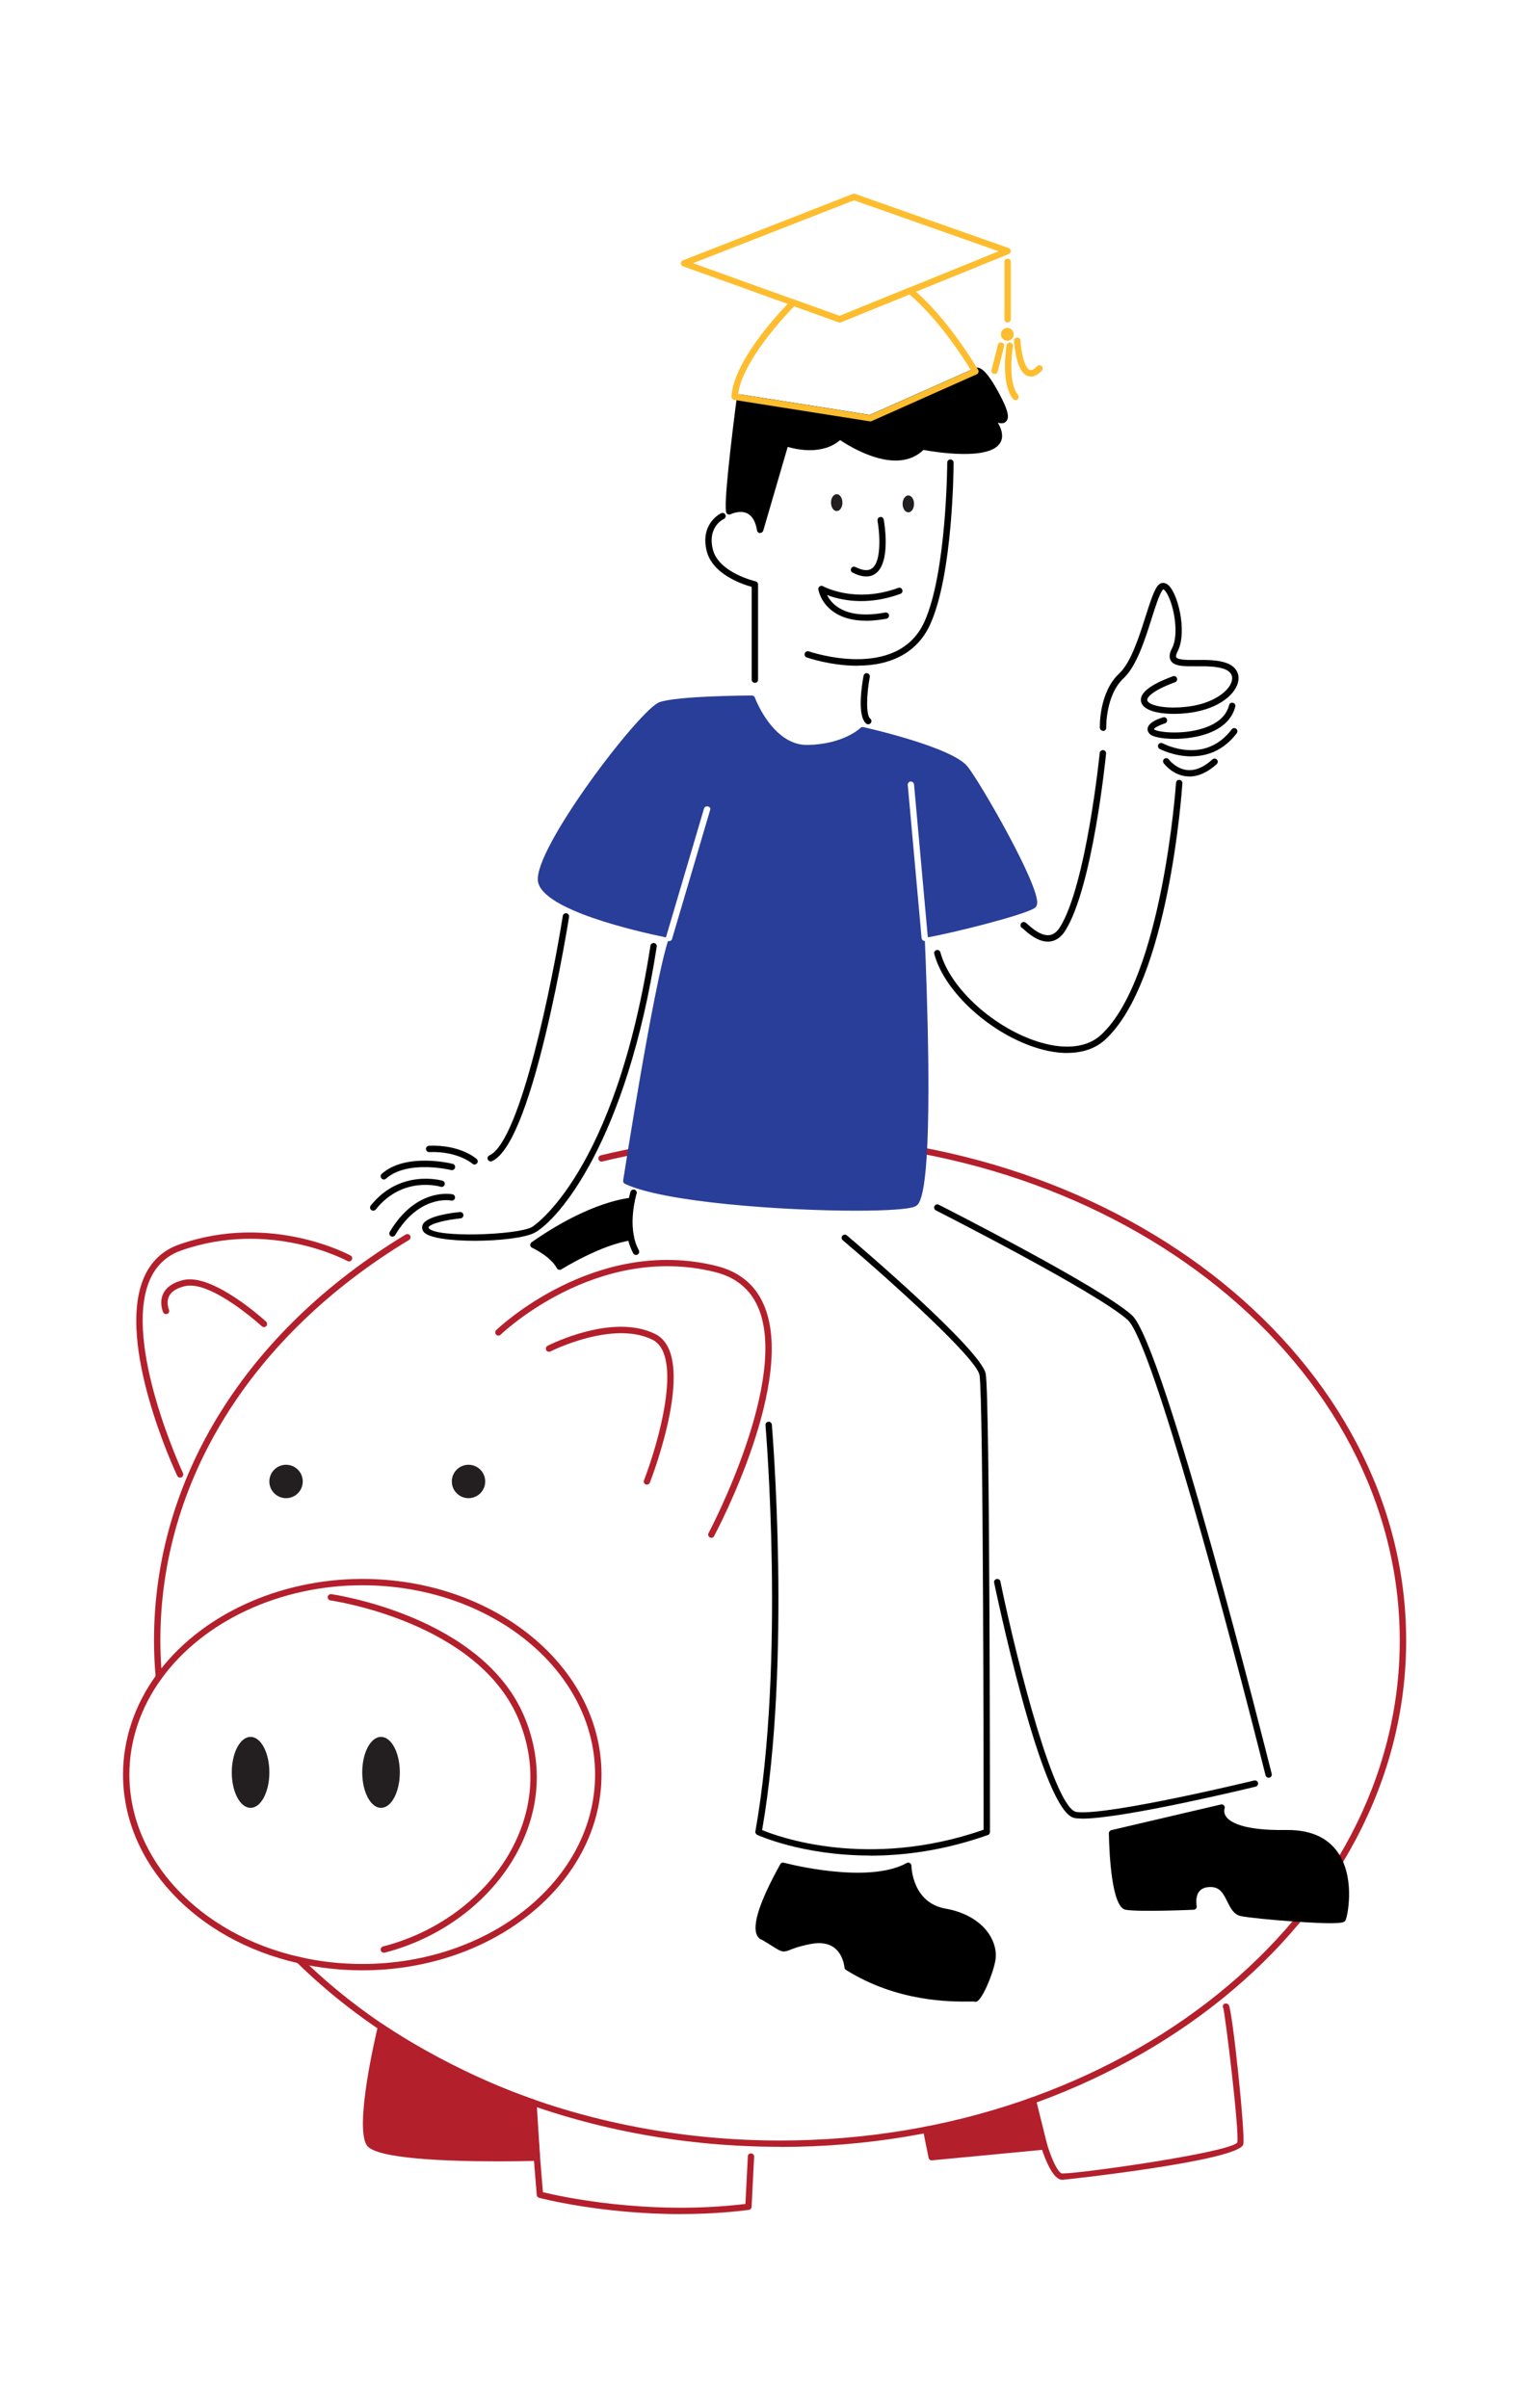 <?xml version="1.0" encoding="UTF-8"?>
<svg id="vector" xmlns="http://www.w3.org/2000/svg" version="1.1" viewBox="0 0 240.85 379.26">
  <!-- Generator: Adobe Illustrator 30.1.0, SVG Export Plug-In . SVG Version: 2.1.1 Build 136)  -->
  <defs>
    <style>
      .st0 {
        fill: #231f20;
      }

      .st1 {
        fill: #fdbd2e;
      }

      .st2 {
        fill: #293e98;
      }

      .st3 {
        fill: #b41f2c;
      }
    </style>
  </defs>
  <g>
    <path class="st3" d="M84.18,330.72c-.11-.04-11.53-3.69-23.89-11.88-.14-.09-.31-.11-.46-.05-.15.06-.27.19-.3.35-.39,1.61-3.72,15.85-1.74,18.79,1.44,2.14,12.92,2.51,20.58,2.51,2.8,0,5.1-.05,6.21-.08.14,0,.26-.06.36-.16.09-.1.14-.23.13-.37l-.54-8.66c-.01-.21-.15-.38-.35-.45h0Z"/>
    <path class="st3" d="M164.99,337.96l-1.8-7.24c-.04-.14-.13-.26-.27-.33-.13-.07-.29-.07-.42,0-.09.04-9.1,4.07-16.65,4.57-.14,0-.28.08-.36.2-.09.11-.12.26-.09.4l.87,4.32c.05.24.25.4.49.4h.05l17.75-1.69c.14-.01.28-.09.36-.21s.11-.27.08-.41h-.01Z"/>
  </g>
  <g>
    <path class="st3" d="M25.02,264.62c-.26,0-.47-.2-.5-.46-.17-1.93-.26-3.88-.26-5.77,0-25.42,14.45-48.72,39.65-63.94.24-.14.54-.07.69.17.14.24.07.54-.17.69-24.89,15.03-39.17,38.02-39.17,63.08,0,1.87.09,3.78.26,5.69.02.28-.18.52-.45.54h-.05Z"/>
    <path class="st3" d="M122.87,338.15c-29.56,0-57.3-10.59-76.12-29.05-.2-.19-.2-.51,0-.71.19-.2.51-.2.71,0,18.63,18.28,46.12,28.77,75.42,28.77,53.82,0,97.61-35.33,97.61-78.76s-43.79-78.75-97.61-78.75c-9.57,0-18.99,1.11-28.01,3.3-.27.07-.54-.1-.6-.37-.06-.27.1-.54.37-.6,9.1-2.21,18.6-3.32,28.25-3.32,54.37,0,98.61,35.78,98.61,79.75s-44.24,79.76-98.61,79.76l-.02-.02Z"/>
    <path class="st3" d="M57.06,310.35c-3.45,0-6.84-.38-10.07-1.12-16.25-3.67-27.61-15.88-27.61-29.71,0-5.53,1.81-10.96,5.25-15.69,6.76-9.33,19.19-15.13,32.44-15.13,20.78,0,37.68,13.83,37.68,30.82s-16.9,30.83-37.68,30.83h0ZM57.06,249.7c-12.93,0-25.05,5.64-31.62,14.71-3.31,4.56-5.06,9.79-5.06,15.11,0,13.36,11.03,25.17,26.83,28.73,3.16.73,6.48,1.1,9.85,1.1,20.23,0,36.68-13.38,36.68-29.83s-16.45-29.82-36.68-29.82h0Z"/>
    <path class="st3" d="M60.46,307.58c-.22,0-.43-.15-.48-.38-.07-.27.09-.54.36-.61,8.99-2.3,16.67-8.24,20.55-15.89,3.2-6.31,3.52-13.08.92-19.58-6.27-15.66-29.53-19-29.76-19.03-.27-.04-.46-.29-.43-.56s.29-.46.56-.43c.24.03,24.08,3.45,30.56,19.65,2.71,6.78,2.38,13.83-.96,20.41-4.01,7.9-11.93,14.03-21.19,16.41-.04.01-.08.02-.12.02h0Z"/>
    <path class="st3" d="M28.37,232.75c-.19,0-.37-.11-.45-.29-.4-.84-9.63-20.74-5.3-31.1,1.09-2.61,2.97-4.41,5.59-5.33,14.44-5.1,26.88,1.66,27.01,1.73.24.13.33.44.19.68s-.44.33-.68.19c-.12-.07-12.18-6.6-26.19-1.66-2.34.82-4.02,2.43-5,4.77-4.16,9.95,5.19,30.09,5.28,30.29.12.25.01.55-.24.67-.07.03-.14.05-.21.05Z"/>
    <path class="st3" d="M41.58,209.03c-.12,0-.24-.04-.34-.13-.08-.07-7.97-7.27-12.09-6.32-1.3.3-2.14.84-2.52,1.59-.49,1-.02,2.11-.02,2.12.11.25,0,.55-.25.66s-.55,0-.66-.25c-.03-.06-.68-1.54.03-2.97.52-1.04,1.59-1.75,3.19-2.12,4.61-1.05,12.65,6.24,12.99,6.56.2.19.22.5.03.71-.1.11-.23.16-.37.16h0Z"/>
    <path class="st3" d="M112.06,242.23c-.08,0-.16-.02-.24-.06-.24-.13-.34-.43-.21-.68.13-.24,12.83-24.27,7.76-35.68-1.25-2.81-3.52-4.65-6.76-5.45-18.65-4.62-33.6,9.72-33.75,9.87-.2.19-.51.19-.71,0-.19-.2-.19-.51,0-.71.15-.15,15.5-14.88,34.69-10.12,3.55.88,6.05,2.9,7.43,6.01,5.28,11.86-7.25,35.55-7.79,36.56-.09.17-.26.26-.44.26h.02Z"/>
    <path class="st3" d="M101.9,233.85c-.06,0-.12,0-.18-.03-.26-.1-.38-.39-.28-.65,2.07-5.32,6.35-19.68,1.31-22.16-6.26-3.07-15.94,1.81-16.04,1.86-.24.12-.55.03-.67-.22-.13-.25-.03-.55.22-.67.41-.21,10.23-5.16,16.93-1.87,6.89,3.38-.5,22.6-.82,23.42-.08.2-.27.32-.47.32h0Z"/>
    <path class="st3" d="M107.25,348.75c-12.58,0-22.21-2.53-22.33-2.57-.2-.05-.35-.23-.37-.44l-1.01-12.43c-.02-.28.18-.52.46-.54.29-.02.52.18.54.46l.98,12.07c2.33.57,16.3,3.74,31.9,1.85l.38-7.49c.01-.28.21-.49.52-.47.28.01.49.25.47.52l-.4,7.91c-.01.24-.2.44-.44.47-3.7.47-7.31.65-10.7.65h0Z"/>
    <path class="st3" d="M167.35,343.35c-2.36,0-4.24-8.06-4.76-10.53-.06-.27.12-.54.39-.59.27-.06.54.11.59.39.99,4.7,2.75,9.73,3.78,9.73,3.01,0,26.37-3.31,27.55-4.88.35-1.77-1.92-20.34-2.21-21.17-.15-.23-.07-.5.16-.66.23-.15.56-.05.71.18.58.88,2.62,20.34,2.29,21.92-.54,2.62-28.23,5.61-28.51,5.61h0Z"/>
  </g>
  <g>
    <path d="M116.57,62.63s-2.22,17.11-1.71,17.93c0,0,4.06-2.03,4.88,2.92l3.99-13.69s5.43,2.02,8.56-1.08c0,0,8.62,6.27,12.99,1.65,0,0,17.81,3.42,10.14-5.26,0,0,4.79,3.55,1.92-2.09-2.87-5.64-3.69-4.5-3.69-4.5l-16.55,7.37-20.53-3.25h0Z"/>
    <path d="M119.74,83.97h-.03c-.23-.01-.43-.19-.46-.42-.23-1.38-.74-2.27-1.51-2.67-1.17-.6-2.64.11-2.66.12-.23.12-.51.03-.65-.19-.52-.85.8-11.8,1.64-18.26.02-.13.09-.25.2-.34.11-.08.25-.12.38-.09l20.38,3.22,16.34-7.27c.14-.11.34-.19.59-.17.61.05,1.66.6,3.83,4.86,1.05,2.07,1.24,3.17.62,3.69-.32.27-.76.27-1.23.13.74,1.26.87,2.3.39,3.14-1.64,2.88-10.23,1.5-12.11,1.15-4.2,4.07-11.45-.42-13.12-1.55-2.77,2.39-6.84,1.49-8.26,1.07l-3.85,13.19c-.06.21-.26.36-.48.36v.03ZM116.67,79.64c.49,0,1.02.09,1.52.35.67.34,1.18.91,1.55,1.7l3.51-12.05c.04-.13.13-.24.26-.31.12-.06.27-.07.4-.02.05.02,5.17,1.87,8.03-.96.17-.17.45-.19.65-.05.08.06,8.31,5.96,12.33,1.71.12-.12.29-.18.46-.15,3.82.73,10.27,1.21,11.31-.62.44-.78-.12-2.1-1.64-3.82-.17-.19-.17-.48,0-.67.17-.19.46-.21.67-.06.8.6,1.8,1.09,2.06,1-.02,0,.13-.46-.88-2.46-1.89-3.71-2.77-4.23-2.97-4.31-.02.02-.05.03-.07.04l-16.55,7.37c-.09.04-.19.05-.28.04l-20.02-3.17c-.74,5.75-1.74,14.39-1.72,16.66.36-.11.85-.22,1.39-.22h0ZM154.05,58.8h0Z"/>
  </g>
  <g>
    <path class="st1" d="M132.27,50.79c-.06,0-.11,0-.17-.03l-24.52-8.82c-.2-.07-.33-.26-.33-.46s.12-.4.32-.47l26.78-10.47c.11-.04.24-.05.35,0l24.19,8.53c.2.07.33.25.33.46s-.12.4-.31.48l-26.45,10.75c-.06.02-.12.04-.19.04h0ZM109.17,41.46l23.08,8.3,25.05-10.18-22.77-8.03-25.37,9.91h.01Z"/>
    <path class="st1" d="M137.1,66.37h-.08l-21.38-3.38c-.25-.04-.44-.27-.42-.52.37-6.16,9.02-14.79,9.39-15.15.14-.14.34-.18.52-.12l7.12,2.56,10.9-4.43c.17-.07.36-.04.51.08,5.64,4.68,10.22,12.52,10.42,12.85.07.12.09.27.04.4-.04.14-.14.25-.27.3l-16.55,7.37c-.06.03-.13.04-.2.04h0ZM116.26,62.07l20.77,3.29,15.9-7.08c-1.08-1.76-5.05-7.98-9.67-11.91l-10.8,4.39c-.12.05-.24.05-.36,0l-7-2.52c-1.32,1.36-8.16,8.59-8.83,13.83h0Z"/>
    <path class="st1" d="M158.72,50.79c-.28,0-.5-.22-.5-.5v-9.05c0-.28.22-.5.5-.5s.5.22.5.5v9.05c0,.28-.22.5-.5.5Z"/>
    <circle class="st1" cx="158.67" cy="52.66" r="1.01"/>
    <path class="st1" d="M156.67,58.91s-.08,0-.12-.02c-.27-.07-.43-.34-.36-.61l1-3.96c.07-.27.33-.43.61-.36.27.07.43.34.36.61l-1,3.96c-.06.23-.26.38-.49.38Z"/>
    <path class="st1" d="M159.97,63.02c-.14,0-.29-.06-.39-.18-2.01-2.46-1.06-8.22-1.02-8.46.05-.27.31-.45.58-.41.27.05.46.3.41.58,0,.06-.92,5.55.81,7.66.17.21.14.53-.07.7-.09.08-.21.11-.32.11h0Z"/>
    <path class="st1" d="M162.38,59.3c-.18,0-.35-.03-.52-.09-1.76-.66-2.07-4.71-2.12-5.52-.02-.28.2-.51.47-.53.31,0,.51.2.53.47.1,1.73.62,4.32,1.47,4.64.36.13.84-.25,1.18-.59.19-.2.51-.2.71,0,.2.19.2.51,0,.71-.6.62-1.18.93-1.73.93v-.02Z"/>
  </g>
  <path d="M118.91,107.55c-.28,0-.5-.22-.5-.5v-14.61c-1.42-.39-6.17-1.95-7.09-5.65-1.09-4.37,2.25-5.94,2.29-5.96.25-.11.55,0,.66.25s0,.55-.25.66c-.11.05-2.62,1.26-1.73,4.81.92,3.67,6.67,5,6.73,5.02.23.05.39.25.39.49v15c0,.28-.22.5-.5.5h0Z"/>
  <path d="M135.04,104.86h-.12c-4.16-.02-7.7-1.26-7.85-1.31-.26-.09-.4-.38-.3-.64.09-.26.38-.39.64-.31.14.05,13.86,4.76,18.17-4.59,3.54-7.69,3.63-24.96,3.63-25.14,0-.28.22-.5.5-.5h0c.28,0,.5.23.5.5,0,.72-.09,17.67-3.72,25.55-1.94,4.21-5.89,6.43-11.44,6.43h-.01Z"/>
  <path d="M136.41,97.77c-2.08,0-3.8-.47-5.13-1.41-2.03-1.43-2.36-3.43-2.37-3.51-.03-.19.05-.38.21-.49s.37-.12.53-.02c.05.03,5.01,2.77,11.84.26.26-.1.55.04.64.3.1.26-.04.55-.3.64-5.4,1.99-9.64.92-11.56.18.29.56.78,1.27,1.61,1.85,1.73,1.22,4.28,1.52,7.57.91.27-.05.53.13.58.4.05.27-.13.53-.4.58-1.16.21-2.23.32-3.22.32h0Z"/>
  <path d="M136.46,90.8c-.64,0-1.36-.2-2.16-.6-.25-.12-.35-.42-.22-.67.12-.25.42-.35.67-.22,1.15.58,2.03.65,2.61.22,1.6-1.19,1.17-5.82.87-7.51-.05-.27.13-.53.4-.58.28-.05.53.13.58.4.12.68,1.11,6.71-1.26,8.48-.43.32-.93.48-1.5.48h.01Z"/>
  <ellipse class="st0" cx="131.8" cy="79.17" rx=".9" ry="1.33"/>
  <ellipse class="st0" cx="143.08" cy="79.37" rx=".9" ry="1.33"/>
  <path d="M136.77,114.09c-.11,0-.22-.03-.31-.11-1.54-1.21-.63-6.49-.43-7.54.05-.27.31-.45.58-.4.27.05.45.31.4.58-.51,2.73-.63,6.02.07,6.57.22.17.25.48.08.7-.1.13-.25.19-.39.19h0Z"/>
  <path d="M77.3,182.94c-.19,0-.37-.11-.46-.29-.11-.25,0-.55.25-.66,4.94-2.24,10.02-27.98,11.56-37.72.04-.27.3-.46.57-.42.27.04.46.3.42.57-.01.09-1.42,8.94-3.58,18.02-2.93,12.33-5.81,19.21-8.55,20.45-.07.03-.14.04-.21.04h0Z"/>
  <path d="M74.75,183.43c-.12,0-.24-.04-.34-.13-.02-.02-2.29-2.01-6.79-1.83-.26.03-.51-.2-.52-.48-.01-.28.2-.51.48-.52,4.95-.19,7.41,2,7.51,2.09.2.19.22.5.03.7-.1.11-.23.16-.37.16h0Z"/>
  <path d="M60.46,185.78c-.14,0-.27-.06-.37-.17-.18-.21-.17-.52.04-.71,3.78-3.37,10.88-1.66,11.18-1.58.27.07.43.34.37.61-.07.27-.34.43-.61.37-.07-.02-6.89-1.66-10.27,1.36-.1.08-.21.13-.33.13h0Z"/>
  <path d="M58.79,190.7c-.11,0-.22-.04-.31-.11-.22-.17-.25-.49-.08-.7,4.66-5.85,11.25-3.93,11.31-3.91.26.08.41.36.33.62s-.35.42-.62.33c-.24-.07-6-1.73-10.23,3.58-.1.12-.25.19-.39.19h0Z"/>
  <path d="M61.83,194.79c-.09,0-.18-.02-.26-.07-.24-.14-.32-.45-.17-.69,4.15-6.98,9.65-5.96,9.88-5.91.27.05.44.32.39.59-.05.27-.32.44-.59.39-.21-.04-5.05-.9-8.83,5.44-.09.16-.26.24-.43.24h0Z"/>
  <path d="M74.75,195.44c-3.81,0-7.4-.45-8.06-1.47-.23-.36-.26-.75-.09-1.1.66-1.36,4.64-1.84,5.85-1.96.27-.03.52.17.55.45s-.18.52-.45.55c-2.21.21-4.77.82-5.05,1.4,0,.02-.02.04.03.12,1.03,1.59,14.01,1.12,16.27-.16.13-.07,13.09-8.33,18.66-44.31.04-.27.3-.46.57-.42.27.04.46.3.42.57-4.76,30.73-15.44,42.92-19.16,45.02-1.46.83-5.63,1.31-9.55,1.31h0Z"/>
  <path d="M165.07,148.32c-1.66,0-3.16-1.36-3.84-1.97-.06-.06-.11-.1-.16-.14-.19-.07-.32-.25-.32-.47,0-.2.12-.39.3-.47.32-.14.53.05.84.33.57.51,2.09,1.89,3.44,1.69.63-.09,1.18-.51,1.65-1.27,4.14-6.66,6.23-27.21,6.25-27.42.03-.27.28-.47.55-.45.27.03.48.27.45.55-.08.85-2.13,20.99-6.4,27.85-.63,1.02-1.43,1.6-2.36,1.74-.14.02-.27.03-.41.03h.01Z"/>
  <g>
    <path d="M173.75,115.11c-.27,0-.49-.21-.5-.48,0-.23-.15-5.58,3.07-8.57,1.82-1.7,3.1-5.73,4.13-8.96.66-2.07,1.23-3.86,1.83-4.73.4-.57.98-.71,1.53-.38,1.68,1.02,3.28,7.54,1.7,10.58-.24.46-.32.81-.22.97.26.43,1.88.42,3.17.41,1.59-.01,3.38-.03,4.78.5,1.31.49,1.98,1.47,1.84,2.67-.24,2.07-2.92,4.5-7.59,5.14-3.52.48-7.3.04-7.74-1.7-.33-1.34,1.35-2.7,5.01-4.04.26-.1.55.04.64.3s-.04.55-.3.64c-3.68,1.35-4.49,2.44-4.38,2.86.19.75,2.8,1.47,6.63.95,3.97-.54,6.54-2.59,6.73-4.26.11-.93-.59-1.39-1.2-1.62-1.22-.46-2.92-.45-4.42-.44-1.94.01-3.47.03-4.03-.89-.3-.49-.24-1.13.19-1.95,1.13-2.16.33-6.6-.75-8.54-.38-.69-.63-.75-.64-.75,0,0-.05.02-.12.13-.52.75-1.09,2.55-1.7,4.47-1.06,3.35-2.39,7.52-4.4,9.39-2.88,2.68-2.75,7.76-2.75,7.81,0,.28-.21.51-.48.52h-.02v-.03Z"/>
    <path d="M185,116.38c-1.86,0-3.39-.3-3.85-.73-.43-.4-.41-.8-.36-1.01.22-.94,1.91-1.5,2.42-1.65.27-.08.54.07.62.34s-.07.54-.34.62c-.81.24-1.63.67-1.72.9,0,0,.02.03.06.06.45.39,4.25.89,7.62-.17,2.33-.73,3.73-1.97,4.16-3.68.07-.27.33-.43.61-.36.27.07.43.34.36.61-.52,2.09-2.25,3.62-4.99,4.44-1.49.44-3.14.63-4.58.63h0Z"/>
    <path d="M187.68,119.14c-2.77,0-4.97-1.15-5.01-1.17-.24-.13-.33-.43-.21-.68.13-.24.43-.34.68-.21.27.14,6.63,3.43,10.88-2.2.17-.22.48-.26.7-.1.22.17.26.48.1.7-2.16,2.86-4.85,3.65-7.14,3.65h0Z"/>
    <path d="M187.36,122.3c-.16,0-.32,0-.48-.02-2.22-.23-3.53-2-3.58-2.07-.16-.22-.11-.53.11-.7.22-.16.53-.11.7.11,0,.01,1.12,1.49,2.89,1.67,1.28.13,2.62-.43,3.98-1.67.21-.19.52-.17.71.03s.17.52-.03.71c-1.43,1.29-2.87,1.95-4.29,1.95h-.01Z"/>
  </g>
  <ellipse class="st0" cx="39.47" cy="279.17" rx="2.96" ry="5.59"/>
  <ellipse class="st0" cx="60.02" cy="279.17" rx="2.96" ry="5.59"/>
  <circle class="st0" cx="45.06" cy="233.35" r="2.63"/>
  <circle class="st0" cx="73.8" cy="233.35" r="2.63"/>
  <path d="M100.19,197.67c-.18,0-.35-.09-.44-.26-2.19-3.98-.5-9.46-.43-9.69.08-.26.36-.41.63-.33.26.08.41.36.33.63-.02.05-1.63,5.31.35,8.91.13.24.04.55-.2.68-.08.04-.16.06-.24.06Z"/>
  <path d="M137.05,292.27c-10.7,0-17.68-3.22-17.78-3.26-.2-.1-.32-.32-.28-.54,4.74-26.63,1.62-63.62,1.59-63.99-.02-.27.18-.52.46-.54.26-.04.52.18.54.46.03.37,3.13,37.13-1.53,63.86,2.38.99,16.63,6.3,34.89-.05,0-5.33-.03-68.21-.65-71.63-.46-2.55-13.13-14.09-21.54-21.23-.21-.18-.24-.49-.06-.7.18-.21.49-.24.71-.06,2.17,1.84,21.2,18.1,21.87,21.81.66,3.65.67,69.37.67,72.17,0,.21-.13.4-.33.47-6.86,2.43-13.17,3.25-18.55,3.25v-.02Z"/>
  <path d="M199.84,280.02c-.22,0-.43-.15-.49-.38-5.83-23.3-17.88-68.29-21.72-71.74-4.87-4.38-29.96-17.12-30.21-17.25-.25-.12-.34-.43-.22-.67.13-.25.42-.35.67-.22,1.04.53,25.47,12.93,30.43,17.4,5.03,4.52,21.33,69.48,22.02,72.24.07.27-.1.54-.36.61-.04.01-.08.02-.12.02h0Z"/>
  <path d="M170.49,286.45c-.4,0-.75-.02-1.04-.06-.85-.11-3.44-.46-8.49-18.96-2.46-9-4.34-18.04-4.36-18.13-.06-.27.12-.53.39-.59.27-.05.54.12.59.39,2.86,13.8,8.64,35.86,12,36.31,4.82.64,27.75-4.9,27.98-4.96.28-.06.54.1.6.37.06.27-.1.54-.37.6-.9.22-20.82,5.04-27.31,5.04h0Z"/>
  <g>
    <path d="M84.03,196.08s2.99,1.34,4.13,3.43c0,0,6.29-3.95,11.2-4.64,0,0-.73-2.61.12-5.71,0,0-6.08.35-15.45,6.92h0Z"/>
    <path d="M88.16,200.02s-.08,0-.13-.02c-.13-.04-.25-.12-.31-.24-1.05-1.92-3.87-3.2-3.9-3.22-.16-.07-.28-.23-.29-.41-.02-.18.06-.35.21-.46,9.37-6.57,15.45-6.99,15.71-7.01.16,0,.32.06.42.18s.14.29.09.45c-.79,2.92-.12,5.42-.12,5.45.04.14.01.29-.06.41s-.21.2-.35.22c-4.75.67-10.94,4.53-11,4.57-.08.05-.17.08-.27.08h0ZM85.01,196.02c.91.51,2.41,1.48,3.32,2.81,1.46-.87,6.27-3.61,10.44-4.36-.16-.86-.37-2.63.06-4.71-1.77.3-6.83,1.51-13.82,6.27h0Z"/>
  </g>
  <g>
    <path d="M123.34,293.88s13.25,3.58,19.72,0c0,0,.09,6.24,5.78,7.25s7.98,4.86,7.43,7.71-2.38,6.24-2.66,5.96-10.46,1.11-20.09-4.95c0,0-.37-5.23-5.96-4.13s-2.57,2.2-7.34-.64c0,0-2.94-.28,3.12-11.19h0Z"/>
    <path d="M153.67,315.31c-.08,0-.16-.02-.23-.04-.12-.01-.48-.01-.83,0-2.78.02-11.29.09-19.36-4.99-.13-.08-.22-.23-.23-.39,0-.02-.17-2-1.59-3.09-.92-.7-2.19-.9-3.77-.59-1.79.35-2.68.7-3.21.92-1.14.45-1.33.33-2.84-.62-.4-.25-.91-.57-1.57-.96-.25-.07-.56-.27-.77-.67-.84-1.59.38-5.37,3.64-11.24.11-.2.34-.3.57-.24.13.04,13.13,3.49,19.35.05.15-.09.34-.08.49,0,.15.09.25.25.25.42,0,.24.16,5.84,5.37,6.76,3.01.53,5.42,1.92,6.79,3.91.95,1.39,1.32,2.94,1.04,4.38-.44,2.29-2.1,6.1-2.94,6.36-.04.01-.09.02-.14.02h-.02ZM153.26,315.15c.06.06.13.09.16.1-.06-.03-.12-.06-.16-.1ZM153.04,314.25c.21,0,.37,0,.49.01.47-.6,1.79-3.18,2.25-5.53.22-1.16-.1-2.48-.89-3.62-1.21-1.77-3.39-3.01-6.14-3.49-4.78-.85-5.87-5.18-6.12-6.96-6.16,2.81-16.85.36-19.04-.19-3.88,7.07-3.72,9.26-3.47,9.88.08.21.19.24.19.24.07,0,.11.02.17.06.7.42,1.24.75,1.66,1.02.85.53,1.5.71,1.94.53.56-.22,1.51-.6,3.38-.97,1.88-.37,3.42-.1,4.58.78,1.46,1.12,1.85,2.88,1.95,3.54,7.76,4.79,15.92,4.73,18.61,4.71h.44,0Z"/>
  </g>
  <g>
    <path d="M175.17,288.74s.23,11.19,2.22,11.56,10.62,0,10.62,0c0,0-.73-3.49,2.57-3.58s2.94,4.13,4.95,4.59,15.59,1.56,15.96.92,3.03-13.67-8.9-13.48-10.18-4.04-10.18-4.04l-17.25,4.04h0Z"/>
    <path d="M209.56,302.93c-1.14,0-2.86-.07-5.46-.25-3.84-.26-7.65-.65-8.68-.88-1.09-.25-1.59-1.27-2.08-2.25-.6-1.22-1.15-2.37-2.75-2.32-.77.02-1.34.26-1.69.7-.68.86-.4,2.26-.4,2.28.03.14,0,.29-.1.41-.09.12-.23.19-.37.19-.35.02-8.7.37-10.73,0-2.16-.4-2.56-8.55-2.63-12.04,0-.24.16-.44.39-.5l17.25-4.04c.19-.04.38.02.5.16s.15.34.08.51c0,.02-.21.58.24,1.23.59.84,2.6,2.23,9.47,2.12h.26c3.86,0,6.62,1.36,8.21,4.04,2.36,3.99,1.18,9.66.87,10.19-.12.22-.26.45-2.37.45h0ZM190.68,296.22c2.13,0,2.92,1.59,3.56,2.88.42.85.78,1.58,1.4,1.72,2.19.5,13.85,1.35,15.46,1.04.26-.9,1.17-5.92-1.09-9.36-1.45-2.21-3.93-3.32-7.41-3.26-5.65.08-9.11-.78-10.33-2.58-.32-.48-.43-.94-.45-1.31l-16.15,3.78c.15,5.58.97,10.52,1.8,10.67,1.64.3,8.06.09,9.97.01-.04-.65.02-1.71.66-2.52.54-.69,1.37-1.05,2.45-1.08h.13Z"/>
  </g>
  <path d="M168.1,165.86c-1.37,0-2.86-.23-4.44-.69-7.49-2.19-14.89-8.88-16.49-14.91-.07-.27.09-.54.35-.61.27-.07.54.09.61.35,1.53,5.73,8.62,12.11,15.81,14.21,4,1.17,7.36.75,9.47-1.18,9.69-8.9,11.82-39.41,11.84-39.72.02-.27.22-.48.53-.47.28.02.48.26.47.53-.08,1.27-2.17,31.22-12.16,40.39-1.51,1.39-3.57,2.09-5.98,2.09h0Z"/>
  <path class="st2" d="M152.41,120.74c-2.42-3.06-15.84-6.08-16.41-6.21-.16-.04-.34.01-.46.13-.03.03-2.65,2.57-8.3,2.68-5.49.13-8.31-7.38-8.33-7.46-.07-.2-.26-.33-.47-.33h0c-.48,0-11.68.05-14.55,1.05-3.08,1.07-19.93,23.17-19.15,28.23.69,4.52,15.72,7.91,20.16,8.82l6.01-20.33c.06-.21.32-.34.6-.29.27.05.44.26.38.46l-6.04,20.45c-.05.18-.26.3-.49.3h-.11s-.03,0-.04,0c-2.35,7.5-6.85,36.41-7.05,37.7-.03.22.08.43.28.53,6.08,2.9,24.85,4.23,36.43,4.23,4.77,0,8.32-.23,9.26-.66.69-.32,2.29-1.06,2.1-22.17-.08-8.44-.42-16.85-.54-19.65h-.02c-.26,0-.47-.2-.5-.46l-2.18-24.12c-.02-.27.18-.52.45-.54.26-.02.52.18.54.45l2.17,24.09c3.76-.64,15.41-3.55,16.88-4.65.19-.14.3-.35.34-.64.38-2.91-8.91-19.03-10.95-21.6h0Z"/>
</svg>